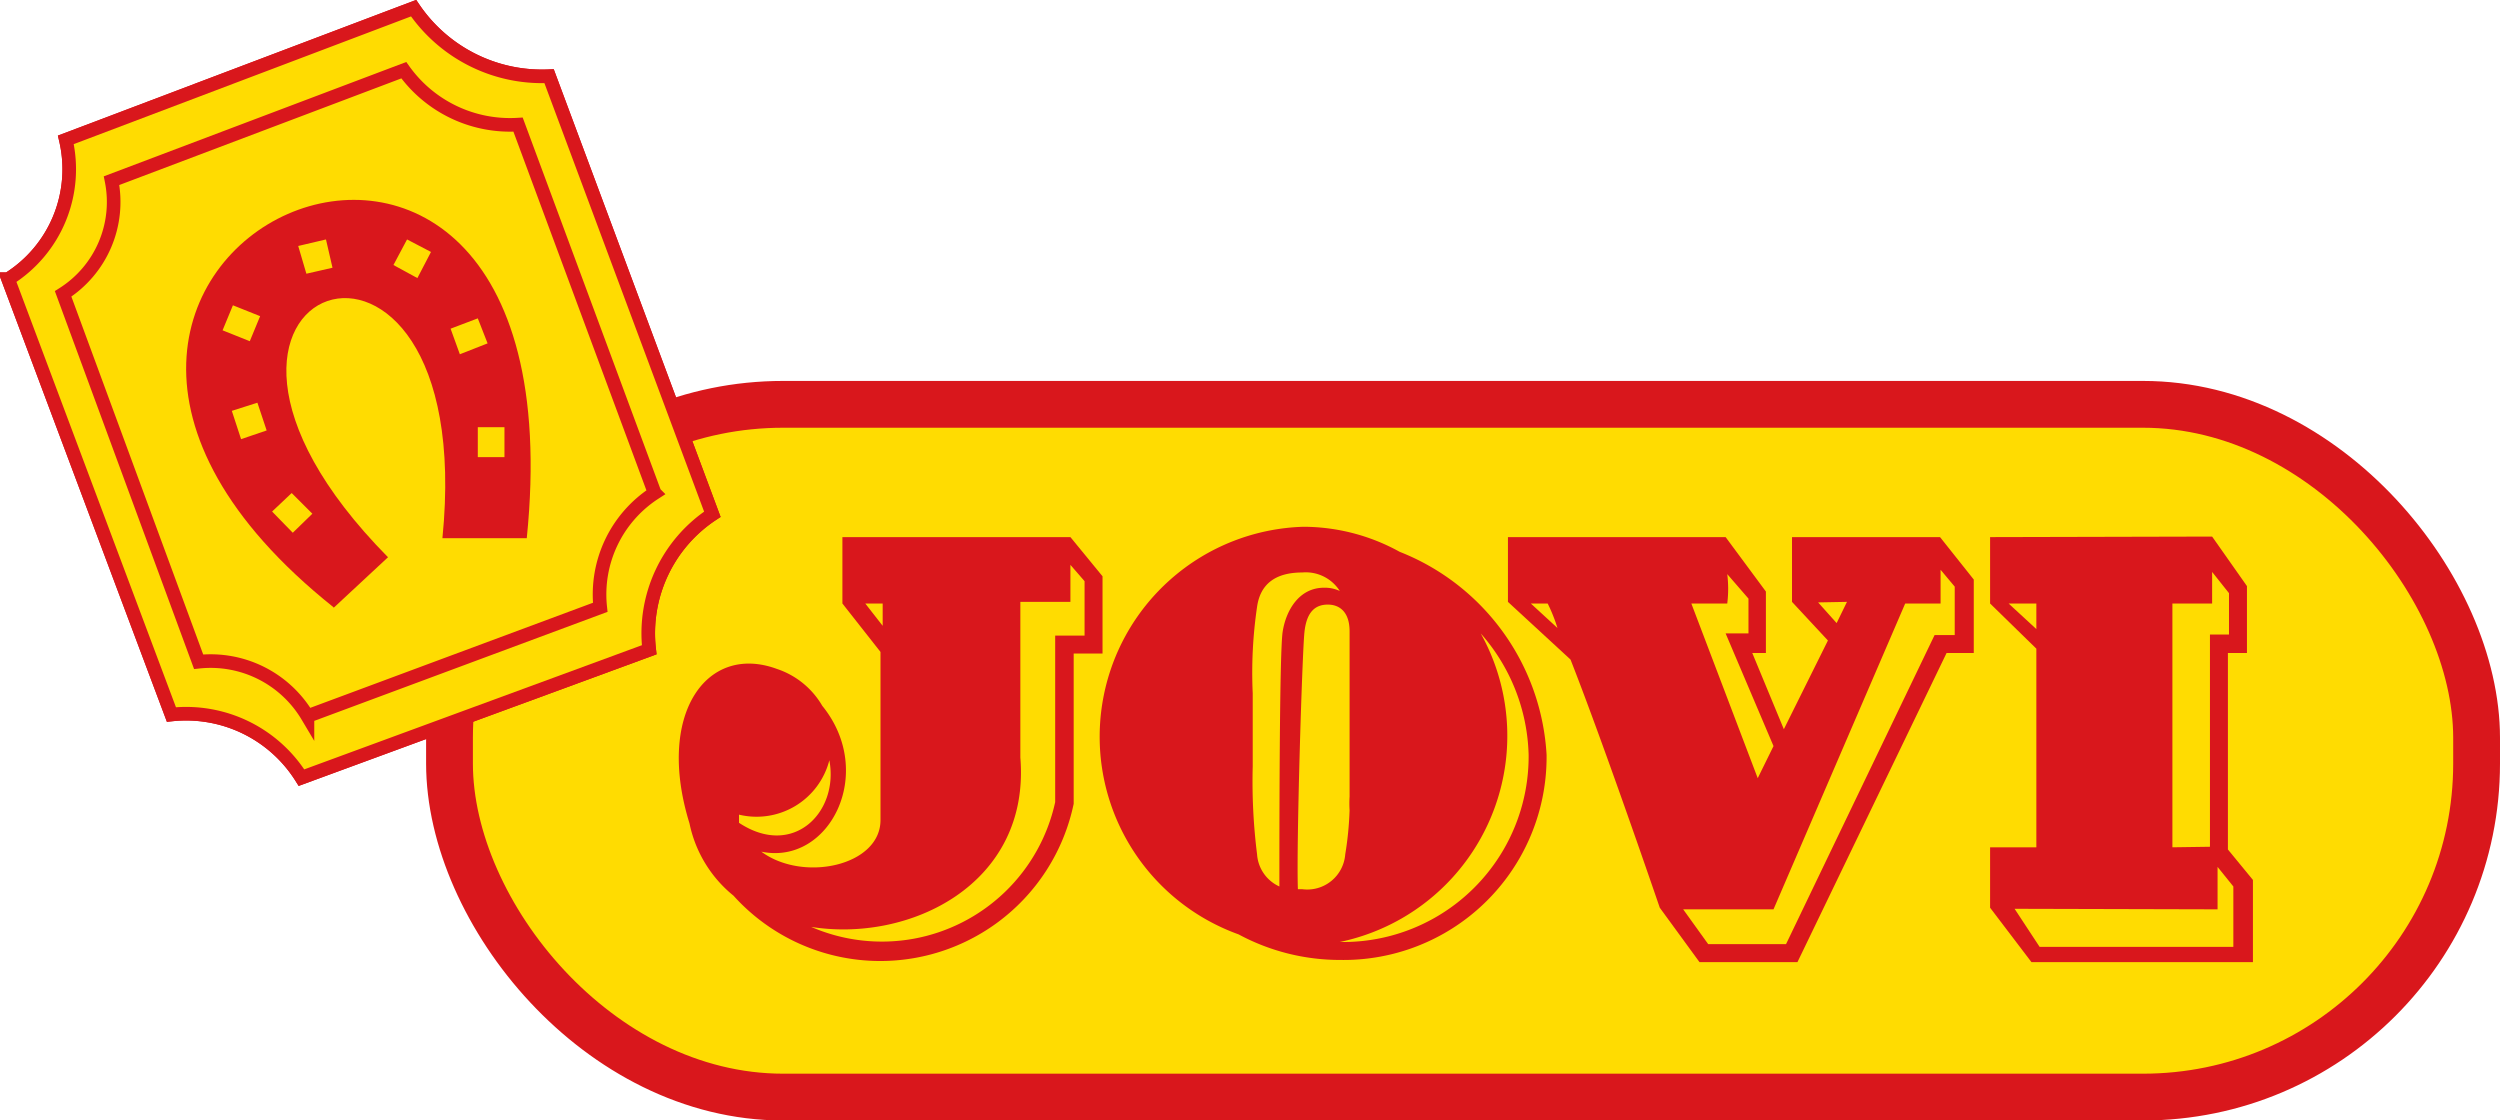 <svg id="Capa_1" data-name="Capa 1" xmlns="http://www.w3.org/2000/svg" viewBox="0 0 45.94 20.59"><defs><style>.cls-1,.cls-3{fill:#ffdc01;}.cls-1,.cls-2,.cls-3{stroke:#d9171c;stroke-miterlimit:3.86;}.cls-1{stroke-width:0.86px;}.cls-2{fill:none;}.cls-2,.cls-3{stroke-width:0.25px;}.cls-2,.cls-3,.cls-4{fill-rule:evenodd;}.cls-4,.cls-5{fill:#d9171c;}</style></defs><rect class="cls-1" x="8.26" y="7.43" width="37.25" height="12.73" rx="6.13"/><path class="cls-2" d="M13.12,2.75A2.85,2.85,0,0,0,15.61,4l3,8.05a2.62,2.62,0,0,0-1.16,2.49l-6.39,2.35a2.5,2.5,0,0,0-2.39-1.16l-3-8A2.38,2.38,0,0,0,6.73,5.17Z" transform="translate(-5.52 -2.6)"/><path class="cls-3" d="M13.12,2.75A2.85,2.85,0,0,0,15.61,4l3,8.05a2.62,2.62,0,0,0-1.16,2.49l-6.39,2.35a2.5,2.5,0,0,0-2.39-1.16l-3-8A2.38,2.38,0,0,0,6.73,5.17Z" transform="translate(-5.52 -2.6)"/><path class="cls-2" d="M12.94,3.89a2.4,2.4,0,0,0,2.1,1l2.51,6.77a2.22,2.22,0,0,0-1,2.1l-5.38,2a2.07,2.07,0,0,0-2-1L6.68,8a2,2,0,0,0,.89-2.08Z" transform="translate(-5.52 -2.6)"/><path class="cls-4" d="M10.52,12l.36-.34.38.38-.36.35Zm-.74-1.85.47-.15.17.51-.47.16ZM9.61,8.67l.19-.46.5.2-.19.46ZM11,7.12,11.51,7l.12.52-.48.11ZM13,7l.44.23-.25.48-.44-.24Zm1.3,1.45.18.46-.51.2-.17-.47Zm0,2h.49V11H14.3Zm-2.65,3.32,1-.93c-5-5.07,1.7-7.37,1-.35l1.55,0C16.33,1.38,3.54,7.29,11.65,13.76Z" transform="translate(-5.52 -2.6)"/><path class="cls-5" d="M20.76,16.57a1.38,1.38,0,0,1-1.66,1c0,.05,0,.1,0,.15C20.1,18.38,20.94,17.52,20.76,16.57Zm.66-2.88.32.41v-.41Zm-1,5.94a3.26,3.26,0,0,0,4.49-2.29V14.28h.54v-1l-.26-.3v.68c-.05,0-.88,0-.92,0v2.86C24.46,18.85,22.23,19.93,20.41,19.63Zm4.77-7.16.59.72v1.42h-.53v2.76A3.63,3.63,0,0,1,19,19.06a2.31,2.31,0,0,1-.81-1.33c-.62-2,.31-3.31,1.6-2.84a1.52,1.52,0,0,1,.84.68c1,1.23.13,2.94-1.12,2.68.77.57,2.19.26,2.19-.58V14.58L21,13.69V12.47Z" transform="translate(-5.52 -2.6)"/><path class="cls-5" d="M29.37,18.94h.08a.7.7,0,0,0,.79-.64,6.17,6.17,0,0,0,.08-.81,2,2,0,0,1,0-.25c0-.11,0-.22,0-.34v-.73c0-.11,0-.22,0-.32v-.4c0-.48,0-.9,0-1.25s-.18-.49-.4-.49-.39.12-.43.51S29.34,18.09,29.37,18.94Zm.08-5.82c-.49,0-.77.21-.83.63a8.3,8.3,0,0,0-.08,1.59c0,.11,0,.22,0,.34v1a10.76,10.76,0,0,0,.08,1.62.7.7,0,0,0,.41.59c0-1,0-4.29.06-4.68s.3-.81.76-.81a.65.65,0,0,1,.29.06A.74.74,0,0,0,29.45,13.12Zm1.79-.38a4.27,4.27,0,0,1,2.7,3.73,3.73,3.73,0,0,1-3.79,3.77,3.93,3.93,0,0,1-1.87-.47,3.86,3.86,0,0,1,1.19-7.49A3.67,3.67,0,0,1,31.24,12.74Zm-1.1,7.17a3.41,3.41,0,0,0,3.47-3.44,3.5,3.5,0,0,0-.88-2.23,3.87,3.87,0,0,1-2.59,5.67Z" transform="translate(-5.52 -2.6)"/><path class="cls-5" d="M34.14,14.14a3,3,0,0,0-.18-.45h-.31Zm2.31,5.17.46.64h1.43l2.73-5.68h.37v-.89l-.26-.31v.62h-.65l-2.42,5.62Zm1.66-3-.88-2.07h.42V13.6l-.39-.45a2.19,2.19,0,0,1,0,.54H36.6l1.22,3.21Zm1-1.94-.66-.71V12.47h2.72l.62.78V14.6h-.5l-2.74,5.68h-1.8l-.73-1s-1-2.93-1.64-4.56l-1.15-1.06V12.47h4l.74,1V14.6h-.25L38.3,16Zm-.18-.7.34.38.19-.39Z" transform="translate(-5.52 -2.6)"/><path class="cls-5" d="M42.94,14.16v-.47h-.51Zm3.19,4v-3.9h.35V13.5l-.31-.39v.58h-.73v4.48Zm-3.59,1.14L43,20h3.56V18.89l-.29-.36v.78Zm3.63-6.84.64.91V14.6h-.35v3.61l.46.56v1.51H42.85l-.76-1V18.17h.85V14.52l-.85-.83V12.47Z" transform="translate(-5.52 -2.6)"/></svg>